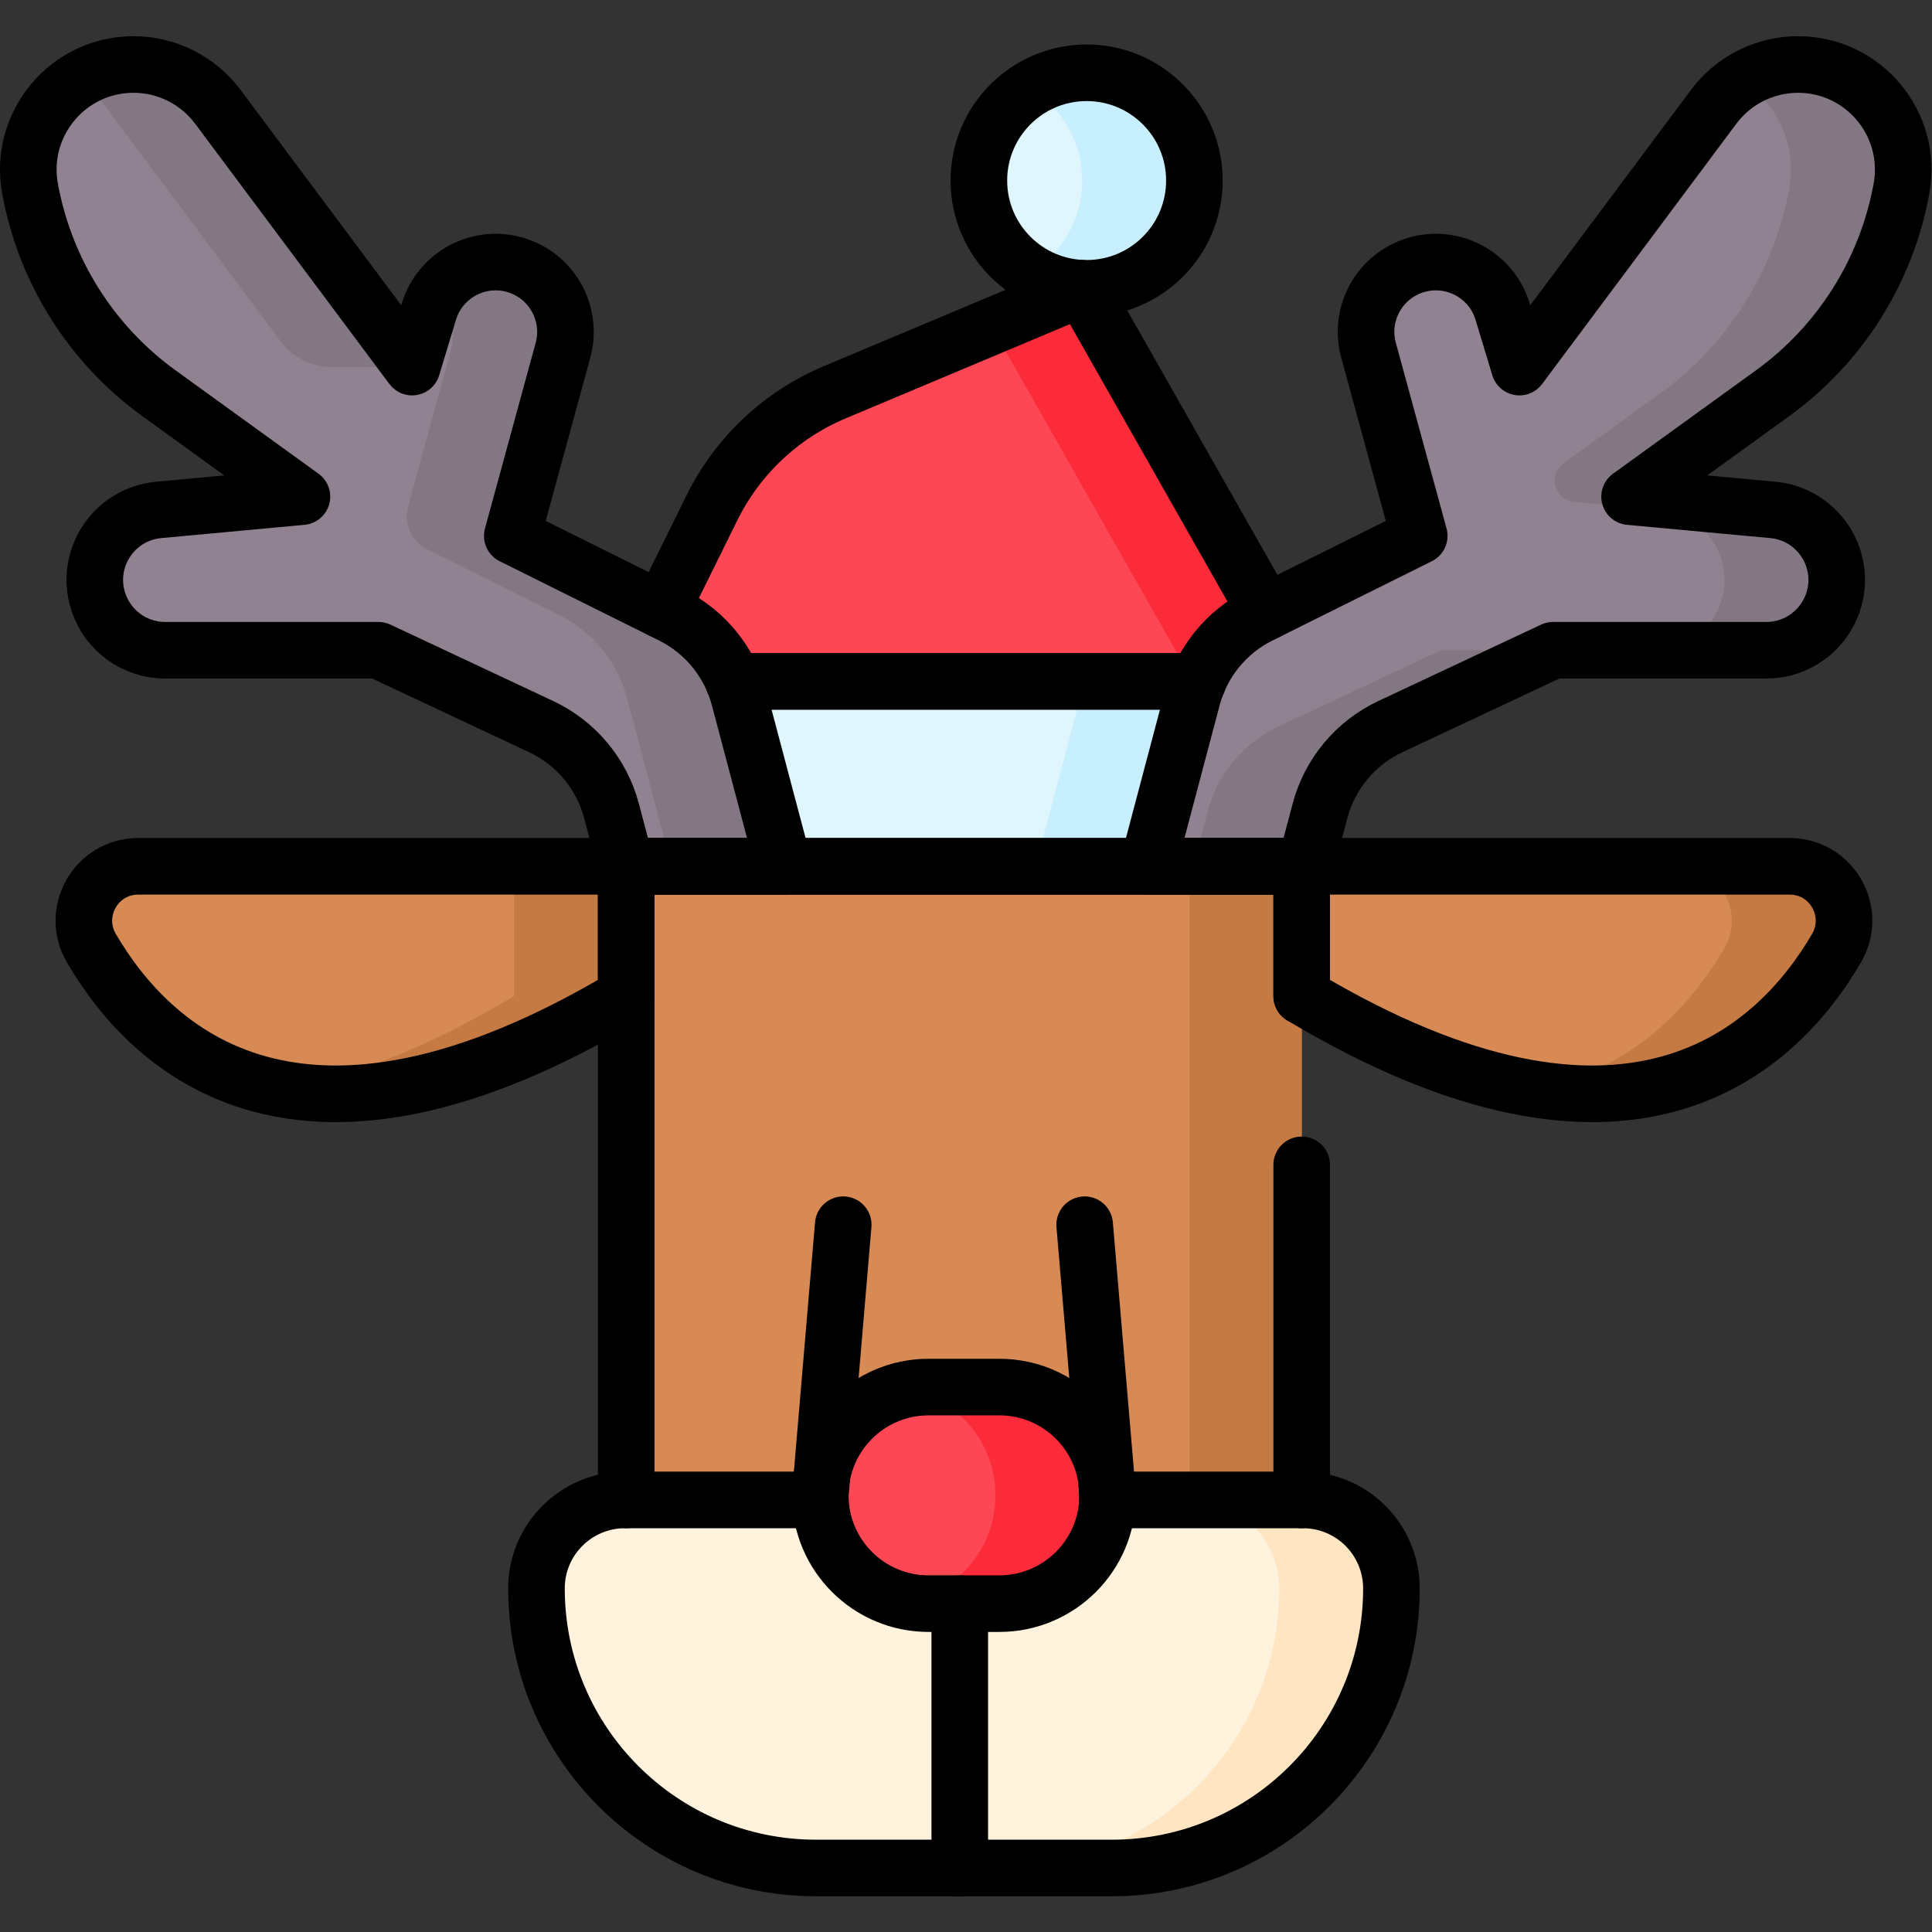 <?xml version="1.0" encoding="UTF-8" standalone="no"?>
<!-- Created with Inkscape (http://www.inkscape.org/) -->

<svg
   version="1.1"
   id="svg573"
   width="682.667"
   height="682.667"
   viewBox="0 0 682.667 682.667"
   xmlns="http://www.w3.org/2000/svg"
   xmlns:svg="http://www.w3.org/2000/svg">
  <rect x="0" y="0" width="682.667" height="682.667" fill="#333333" stroke="none"/>
  <defs
     id="defs577">
    <clipPath
       clipPathUnits="userSpaceOnUse"
       id="clipPath591">
      <path
         d="M 0,512 H 512 V 0 H 0 Z"
         id="path589" />
    </clipPath>
  </defs>
  <g
     id="g579"
     transform="matrix(1.333,0,0,-1.333,0,682.667)">
    <path
       d="M 345.049,114.527 H 165.99 v 167.961 h 179.059 z"
       style="fill:#d88a55;fill-opacity:1;fill-rule:nonzero;stroke:none"
       id="path581" />
    <path
       d="m 315.309,114.527 h 29.74 v 167.961 h -29.74 z"
       style="fill:#c57a44;fill-opacity:1;fill-rule:nonzero;stroke:none"
       id="path583" />
    <g
       id="g585">
      <g
         id="g587"
         clip-path="url(#clipPath591)">
        <g
           id="g593"
           transform="translate(345.38,114.527)">
          <path
             d="m 0,0 h -179.721 c -12.952,0 -23.451,-10.499 -23.451,-23.451 v 0 c 0,-40.928 33.178,-74.107 74.106,-74.107 h 78.41 c 40.928,0 74.107,33.179 74.107,74.107 v 0 C 23.451,-10.499 12.952,0 0,0"
             style="fill:#fff3de;fill-opacity:1;fill-rule:nonzero;stroke:none"
             id="path595" />
        </g>
        <g
           id="g597"
           transform="translate(345.38,114.527)">
          <path
             d="m 0,0 h -29.74 c 12.952,0 23.451,-10.499 23.451,-23.451 0,-40.928 -33.178,-74.107 -74.106,-74.107 h 29.739 c 40.928,0 74.107,33.179 74.107,74.107 C 23.451,-10.499 12.952,0 0,0"
             style="fill:#ffe5c2;fill-opacity:1;fill-rule:nonzero;stroke:none"
             id="path599" />
        </g>
        <g
           id="g601"
           transform="translate(264.904,87.041)">
          <path
             d="m 0,0 h -18.768 c -15.853,0 -28.704,12.851 -28.704,28.704 v 0 c 0,15.853 12.851,28.704 28.704,28.704 H 0 c 15.853,0 28.704,-12.851 28.704,-28.704 v 0 C 28.704,12.851 15.853,0 0,0"
             style="fill:#fd4755;fill-opacity:1;fill-rule:nonzero;stroke:none"
             id="path603" />
        </g>
        <g
           id="g605"
           transform="translate(264.904,144.45)">
          <path
             d="m 0,0 h -18.768 c -1.877,0 -3.71,-0.186 -5.486,-0.53 13.228,-2.561 23.218,-14.198 23.218,-28.174 0,-13.976 -9.99,-25.614 -23.218,-28.175 1.776,-0.344 3.609,-0.529 5.486,-0.529 H 0 c 15.853,0 28.704,12.851 28.704,28.704 C 28.704,-12.851 15.853,0 0,0"
             style="fill:#fb2b3a;fill-opacity:1;fill-rule:nonzero;stroke:none"
             id="path607" />
        </g>
        <g
           id="g609"
           transform="translate(165.99,282.488)">
          <path
             d="m 0,0 h -129.343 c -11.145,0 -18.044,-12.091 -12.42,-21.713 C -125.858,-48.926 -86.482,-86.115 0,-34.4 Z"
             style="fill:#d88a55;fill-opacity:1;fill-rule:nonzero;stroke:none"
             id="path611" />
        </g>
        <g
           id="g613"
           transform="translate(136.251,282.488)">
          <path
             d="m 0,0 v -34.399 c -24.001,-14.353 -44.369,-21.85 -61.619,-24.621 22.108,-4.082 51.804,0.967 91.359,24.621 L 29.74,0 Z"
             style="fill:#c57a44;fill-opacity:1;fill-rule:nonzero;stroke:none"
             id="path615" />
        </g>
        <g
           id="g617"
           transform="translate(345.049,282.488)">
          <path
             d="m 0,0 h 129.343 c 11.145,0 18.044,-12.091 12.42,-21.713 C 125.858,-48.926 86.482,-86.115 0,-34.4 Z"
             style="fill:#d88a55;fill-opacity:1;fill-rule:nonzero;stroke:none"
             id="path619" />
        </g>
        <g
           id="g621"
           transform="translate(474.392,282.488)">
          <path
             d="m 0,0 h -29.74 c 11.145,0 18.045,-12.091 12.421,-21.712 -8.63,-14.767 -24.177,-32.465 -50.405,-37.308 44.906,-7.213 68.654,17.646 80.145,37.308 C 18.044,-12.091 11.145,0 0,0"
             style="fill:#c57a44;fill-opacity:1;fill-rule:nonzero;stroke:none"
             id="path623" />
        </g>
        <path
           d="M 346.013,282.491 H 165.987 v 49.025 h 180.026 z"
           style="fill:#dff6fd;fill-opacity:1;fill-rule:nonzero;stroke:none"
           id="path625" />
        <g
           id="g627"
           transform="translate(346.013,331.516)">
          <path
             d="m 0,0 v -8.621 l -7.221,-3.386 c -9.206,-4.322 -16.025,-12.493 -18.631,-22.332 l -3.897,-14.686 h -41.767 l 11.812,44.593 c 0.401,1.522 0.901,3.007 1.51,4.432 z"
             style="fill:#c8effe;fill-opacity:1;fill-rule:nonzero;stroke:none"
             id="path629" />
        </g>
        <g
           id="g631"
           transform="translate(286.843,435.703)">
          <path
             d="m 0,0 59.167,-104.185 h -180.019 l 22.725,46.003 c 6.814,13.793 18.373,24.668 32.556,30.628 z"
             style="fill:#fd4755;fill-opacity:1;fill-rule:nonzero;stroke:none"
             id="path633" />
        </g>
        <g
           id="g635"
           transform="translate(286.843,435.703)">
          <path
             d="m 0,0 -24.01,-10.09 53.437,-94.095 h 29.74 z"
             style="fill:#fb2b3a;fill-opacity:1;fill-rule:nonzero;stroke:none"
             id="path637" />
        </g>
        <g
           id="g639"
           transform="translate(316.606,464.268)">
          <path
             d="m 0,0 c 0,-15.776 -12.789,-28.565 -28.565,-28.565 -15.776,0 -28.565,12.789 -28.565,28.565 0,15.776 12.789,28.565 28.565,28.565 C -12.789,28.565 0,15.776 0,0"
             style="fill:#dff6fd;fill-opacity:1;fill-rule:nonzero;stroke:none"
             id="path641" />
        </g>
        <g
           id="g643"
           transform="translate(288.041,492.833)">
          <path
             d="m 0,0 c -5.448,0 -10.538,-1.526 -14.87,-4.173 8.213,-5.017 13.695,-14.064 13.695,-24.392 0,-10.328 -5.482,-19.375 -13.695,-24.392 4.332,-2.647 9.422,-4.173 14.87,-4.173 15.776,0 28.565,12.789 28.565,28.565 C 28.565,-12.789 15.776,0 0,0"
             style="fill:#c8effe;fill-opacity:1;fill-rule:nonzero;stroke:none"
             id="path645" />
        </g>
        <g
           id="g647"
           transform="translate(207.768,282.488)">
          <path
             d="m 0,0 h -41.778 l -3.892,14.692 c -2.605,9.832 -9.427,18.007 -18.634,22.329 l -43.152,20.257 h -56.537 c -8.011,0 -15.126,5.12 -17.671,12.715 v 0 c -3.819,11.395 3.986,23.372 15.952,24.48 l 37.982,3.518 -37.862,27.377 c -17.987,13.006 -30.248,32.463 -34.219,54.302 v 0 c -3.112,17.117 10.038,32.873 27.436,32.873 v 0 c 8.801,0 17.085,-4.155 22.348,-11.208 l 51.495,-69.005 4.447,14.694 c 3.159,10.439 14.618,15.893 24.712,11.762 v 0 c 8.65,-3.54 13.3,-12.977 10.837,-21.994 L -71.975,87.59 -29.746,66.587 c 8.864,-4.409 15.399,-12.422 17.934,-21.992 z"
             style="fill:#918291;fill-opacity:1;fill-rule:nonzero;stroke:none"
             id="path649" />
        </g>
        <g
           id="g651"
           transform="translate(28.002,483.823)">
          <path
             d="m 0,0 46.339,-62.096 c 3.245,-4.348 8.352,-6.909 13.777,-6.909 H 81.235 L 29.739,0 C 24.476,7.053 16.192,11.208 7.391,11.208 v 0 C 1.874,11.208 -3.213,9.619 -7.492,6.909 -4.629,5.106 -2.077,2.783 0,0"
             style="fill:#837784;fill-opacity:1;fill-rule:nonzero;stroke:none"
             id="path653" />
        </g>
        <g
           id="g655"
           transform="translate(195.956,327.083)">
          <path
             d="m 0,0 c -2.535,9.57 -9.07,17.583 -17.933,21.992 l -42.229,21.003 13.295,48.674 c 2.497,9.142 -1.972,18.988 -10.755,22.547 -8.051,3.262 -16.944,0.428 -21.809,-6.15 3.265,-4.423 4.509,-10.228 2.968,-15.869 L -87.787,50.74 c -1.229,-4.501 0.896,-9.243 5.074,-11.321 l 35.04,-17.427 C -38.809,17.583 -32.274,9.57 -29.74,0 l 11.813,-44.595 h 29.74 z"
             style="fill:#837784;fill-opacity:1;fill-rule:nonzero;stroke:none"
             id="path657" />
        </g>
        <g
           id="g659"
           transform="translate(304.232,282.488)">
          <path
             d="m 0,0 h 41.778 l 3.892,14.692 c 2.605,9.832 9.427,18.007 18.634,22.329 l 43.152,20.257 h 56.537 c 8.011,0 15.126,5.12 17.671,12.715 v 0 c 3.819,11.395 -3.986,23.372 -15.952,24.48 l -37.982,3.518 37.862,27.377 c 17.987,13.006 30.248,32.463 34.219,54.302 v 0 c 3.112,17.117 -10.038,32.873 -27.436,32.873 v 0 c -8.801,0 -17.085,-4.155 -22.348,-11.208 L 98.532,132.33 94.085,147.024 c -3.159,10.439 -14.618,15.893 -24.712,11.762 v 0 c -8.65,-3.54 -13.3,-12.977 -10.837,-21.994 L 71.975,87.59 29.746,66.587 C 20.882,62.178 14.347,54.165 11.812,44.595 Z"
             style="fill:#918291;fill-opacity:1;fill-rule:nonzero;stroke:none"
             id="path661" />
        </g>
        <g
           id="g663"
           transform="translate(338.796,319.509)">
          <path
             d="m 0,0 c -9.207,-4.322 -16.029,-12.497 -18.634,-22.329 l -3.892,-14.692 H 7.213 l 3.893,14.692 C 13.71,-12.497 20.533,-4.322 29.74,0 l 43.151,20.257 h -29.74 z"
             style="fill:#837784;fill-opacity:1;fill-rule:nonzero;stroke:none"
             id="path665" />
        </g>
        <g
           id="g667"
           transform="translate(476.607,495.031)">
          <path
             d="m 0,0 v 0 c -5.328,0 -10.462,-1.532 -14.856,-4.299 9.216,-5.835 14.677,-16.886 12.552,-28.574 -3.971,-21.839 -16.232,-41.296 -34.219,-54.302 l -25.592,-18.505 c -4.255,-3.077 -2.422,-9.784 2.807,-10.268 l 22.905,-2.122 c 11.966,-1.108 19.771,-13.085 15.952,-24.48 v 0 c -2.545,-7.595 -9.66,-12.715 -17.671,-12.715 h 29.335 c 7.818,0 15.029,4.669 17.811,11.975 4.42,11.61 -3.461,24.088 -15.687,25.22 l -37.982,3.518 37.862,27.377 c 17.987,13.006 30.248,32.463 34.218,54.302 C 30.547,-15.757 17.398,0 0,0"
             style="fill:#837784;fill-opacity:1;fill-rule:nonzero;stroke:none"
             id="path669" />
        </g>
        <g
           id="g671"
           transform="translate(345.049,203.354)">
          <path
             d="M 0,0 V -88.827"
             style="fill:none;stroke:#000000;stroke-width:15;stroke-linecap:round;stroke-linejoin:round;stroke-miterlimit:10;stroke-dasharray:none;stroke-opacity:1"
             id="path673" />
        </g>
        <g
           id="g675"
           transform="translate(165.99,114.527)">
          <path
             d="m 0,0 v 167.961 h 179.059 v -34.4"
             style="fill:none;stroke:#000000;stroke-width:15;stroke-linecap:round;stroke-linejoin:round;stroke-miterlimit:10;stroke-dasharray:none;stroke-opacity:1"
             id="path677" />
        </g>
        <g
           id="g679"
           transform="translate(293.579,114.532)">
          <path
             d="m 0,0 h 51.801 c 6.479,0 12.348,-2.63 16.586,-6.868 4.237,-4.25 6.868,-10.119 6.868,-16.585 0,-40.927 -33.183,-74.11 -74.11,-74.11 h -78.409 c -20.47,0 -38.991,8.293 -52.398,21.712 -13.419,13.407 -21.712,31.928 -21.712,52.398 0,12.944 10.497,23.453 23.453,23.453 h 51.802"
             style="fill:none;stroke:#000000;stroke-width:15;stroke-linecap:round;stroke-linejoin:round;stroke-miterlimit:10;stroke-dasharray:none;stroke-opacity:1"
             id="path681" />
        </g>
        <g
           id="g683"
           transform="translate(264.904,87.041)">
          <path
             d="m 0,0 h -18.768 c -15.853,0 -28.704,12.851 -28.704,28.704 v 0 c 0,15.853 12.851,28.704 28.704,28.704 H 0 c 15.853,0 28.704,-12.851 28.704,-28.704 v 0 C 28.704,12.851 15.853,0 0,0 Z"
             style="fill:none;stroke:#000000;stroke-width:15;stroke-linecap:round;stroke-linejoin:round;stroke-miterlimit:10;stroke-dasharray:none;stroke-opacity:1"
             id="path685" />
        </g>
        <g
           id="g687"
           transform="translate(165.99,282.488)">
          <path
             d="m 0,0 h -129.343 c -11.145,0 -18.044,-12.091 -12.42,-21.713 C -125.858,-48.926 -86.482,-86.115 0,-34.4 Z"
             style="fill:none;stroke:#000000;stroke-width:15;stroke-linecap:round;stroke-linejoin:round;stroke-miterlimit:10;stroke-dasharray:none;stroke-opacity:1"
             id="path689" />
        </g>
        <g
           id="g691"
           transform="translate(345.049,282.488)">
          <path
             d="m 0,0 h 129.343 c 11.145,0 18.044,-12.091 12.42,-21.713 C 125.858,-48.926 86.482,-86.115 0,-34.4 Z"
             style="fill:none;stroke:#000000;stroke-width:15;stroke-linecap:round;stroke-linejoin:round;stroke-miterlimit:10;stroke-dasharray:none;stroke-opacity:1"
             id="path693" />
        </g>
        <g
           id="g695"
           transform="translate(254.413,87.041)">
          <path
             d="M 0,0 V -70.072"
             style="fill:none;stroke:#000000;stroke-width:15;stroke-linecap:round;stroke-linejoin:round;stroke-miterlimit:10;stroke-dasharray:none;stroke-opacity:1"
             id="path697" />
        </g>
        <g
           id="g699"
           transform="translate(207.768,282.488)">
          <path
             d="m 0,0 h -41.778 l -3.892,14.692 c -2.605,9.832 -9.427,18.007 -18.634,22.329 l -43.152,20.257 h -56.537 c -8.011,0 -15.126,5.12 -17.671,12.715 v 0 c -3.819,11.395 3.986,23.372 15.952,24.48 l 37.982,3.518 -37.862,27.377 c -17.987,13.006 -30.248,32.463 -34.219,54.302 v 0 c -3.112,17.117 10.038,32.873 27.436,32.873 v 0 c 8.801,0 17.085,-4.155 22.348,-11.208 l 51.495,-69.005 4.447,14.694 c 3.159,10.439 14.618,15.893 24.712,11.762 v 0 c 8.65,-3.54 13.3,-12.977 10.837,-21.994 L -71.975,87.59 -29.746,66.587 c 8.864,-4.409 15.399,-12.422 17.934,-21.992 z"
             style="fill:none;stroke:#000000;stroke-width:15;stroke-linecap:round;stroke-linejoin:round;stroke-miterlimit:10;stroke-dasharray:none;stroke-opacity:1"
             id="path701" />
        </g>
        <g
           id="g703"
           transform="translate(304.232,282.488)">
          <path
             d="m 0,0 h 41.778 l 3.892,14.692 c 2.605,9.832 9.427,18.007 18.634,22.329 l 43.152,20.257 h 56.537 c 8.011,0 15.126,5.12 17.671,12.715 v 0 c 3.819,11.395 -3.986,23.372 -15.952,24.48 l -37.982,3.518 37.862,27.377 c 17.987,13.006 30.248,32.463 34.219,54.302 v 0 c 3.112,17.117 -10.038,32.873 -27.436,32.873 v 0 c -8.801,0 -17.085,-4.155 -22.348,-11.208 L 98.532,132.33 94.085,147.024 c -3.159,10.439 -14.618,15.893 -24.712,11.762 v 0 c -8.65,-3.54 -13.3,-12.977 -10.837,-21.994 L 71.975,87.59 29.746,66.587 C 20.882,62.178 14.347,54.165 11.812,44.595 Z"
             style="fill:none;stroke:#000000;stroke-width:15;stroke-linecap:round;stroke-linejoin:round;stroke-miterlimit:10;stroke-dasharray:none;stroke-opacity:1"
             id="path705" />
        </g>
        <g
           id="g707"
           transform="translate(317.555,331.516)">
          <path
             d="M 0,0 H -123.111"
             style="fill:none;stroke:#000000;stroke-width:15;stroke-linecap:round;stroke-linejoin:round;stroke-miterlimit:10;stroke-dasharray:none;stroke-opacity:1"
             id="path709" />
        </g>
        <g
           id="g711"
           transform="translate(346.013,282.491)">
          <path
             d="m 0,0 h -41.78 -96.467 -41.78"
             style="fill:none;stroke:#000000;stroke-width:15;stroke-linecap:round;stroke-linejoin:round;stroke-miterlimit:10;stroke-dasharray:none;stroke-opacity:1"
             id="path713" />
        </g>
        <g
           id="g715"
           transform="translate(175.327,350.415)">
          <path
             d="m 0,0 13.395,27.106 c 6.807,13.797 18.363,24.671 32.549,30.626 l 65.574,27.557 48.745,-85.825"
             style="fill:none;stroke:#000000;stroke-width:15;stroke-linecap:round;stroke-linejoin:round;stroke-miterlimit:10;stroke-dasharray:none;stroke-opacity:1"
             id="path717" />
        </g>
        <g
           id="g719"
           transform="translate(317.555,331.516)">
          <path
             d="M 0,0 H -123.111"
             style="fill:none;stroke:#000000;stroke-width:15;stroke-linecap:round;stroke-linejoin:round;stroke-miterlimit:10;stroke-dasharray:none;stroke-opacity:1"
             id="path721" />
        </g>
        <g
           id="g723"
           transform="translate(316.606,464.268)">
          <path
             d="m 0,0 c 0,-15.776 -12.789,-28.565 -28.565,-28.565 -15.776,0 -28.565,12.789 -28.565,28.565 0,15.776 12.789,28.565 28.565,28.565 C -12.789,28.565 0,15.776 0,0 Z"
             style="fill:none;stroke:#000000;stroke-width:15;stroke-linecap:round;stroke-linejoin:round;stroke-miterlimit:10;stroke-dasharray:none;stroke-opacity:1"
             id="path725" />
        </g>
        <g
           id="g727"
           transform="translate(287.519,187.485)">
          <path
             d="M 0,0 6.089,-71.739"
             style="fill:none;stroke:#000000;stroke-width:15;stroke-linecap:round;stroke-linejoin:round;stroke-miterlimit:10;stroke-dasharray:none;stroke-opacity:1"
             id="path729" />
        </g>
        <g
           id="g731"
           transform="translate(217.431,115.745)">
          <path
             d="M 0,0 6.089,71.739"
             style="fill:none;stroke:#000000;stroke-width:15;stroke-linecap:round;stroke-linejoin:round;stroke-miterlimit:10;stroke-dasharray:none;stroke-opacity:1"
             id="path733" />
        </g>
      </g>
    </g>
  </g>
</svg>
